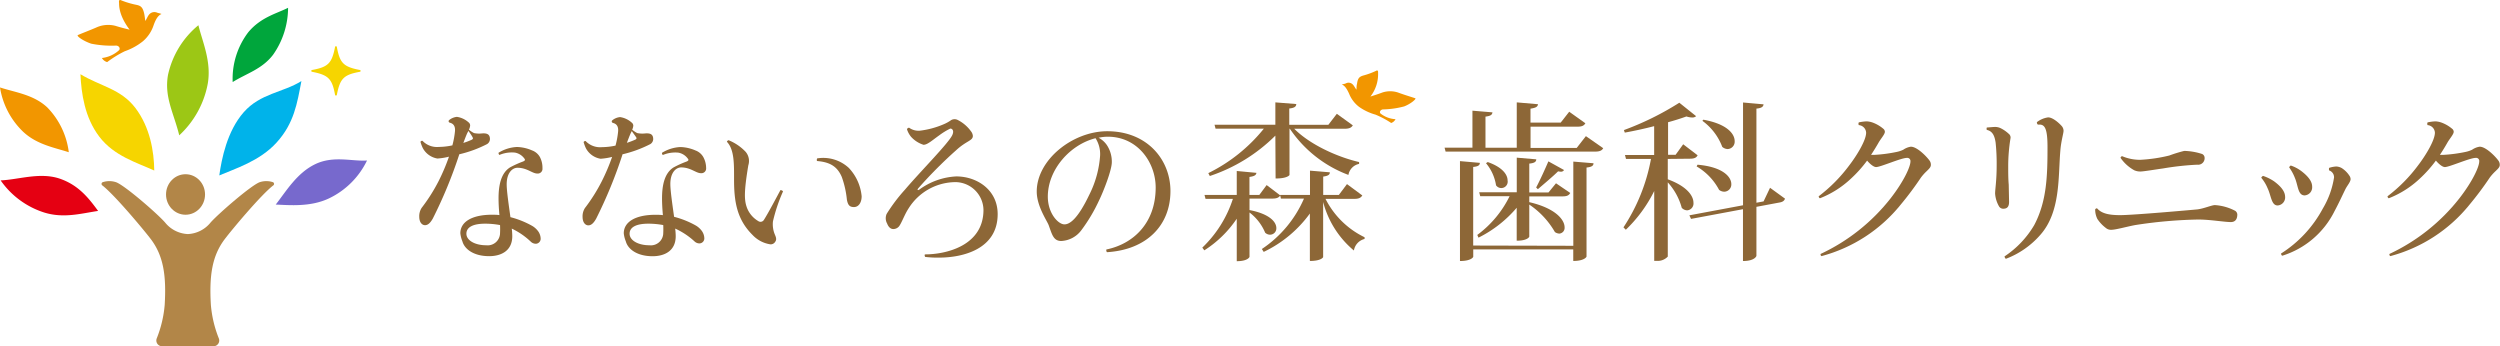 <svg xmlns="http://www.w3.org/2000/svg" viewBox="0 0 433.21 60"><defs><style>.cls-1{fill:#b28648;}.cls-2{fill:#e50012;}.cls-3{fill:#f6d500;}.cls-4{fill:#9cc715;}.cls-5{fill:#f29600;}.cls-6{fill:#00a63c;}.cls-7{fill:#00b3ea;}.cls-8{fill:#7769cd;}.cls-9{fill:#8d6737;}</style></defs><title>scl_logo</title><g id="レイヤー_2" data-name="レイヤー 2"><g id="header"><path class="cls-1" d="M47.27,31.56a3.68,3.68,0,0,0-2.24,0c-1.43.48-7.18,5.46-8.54,7a5.36,5.36,0,0,1-3.94,2,5.36,5.36,0,0,1-3.94-2c-1.36-1.56-7.11-6.54-8.54-7a3.68,3.68,0,0,0-2.24,0,.32.32,0,0,0-.1.57c2.08,1.59,7.13,7.63,8.4,9.3,2.19,2.89,2.71,6.29,2.41,11.39a20.17,20.17,0,0,1-1.4,5.87,1,1,0,0,0,.9,1.31h9a1,1,0,0,0,.9-1.31,20.17,20.17,0,0,1-1.4-5.87c-.3-5.1.22-8.5,2.41-11.39,1.27-1.68,6.32-7.71,8.4-9.3A.32.32,0,0,0,47.27,31.56Z"/><ellipse class="cls-1" cx="32.15" cy="33.7" rx="3.38" ry="3.51"/><path class="cls-2" d="M10.18,30.9c-3.38-1.06-7.05.24-10.07.36a14.59,14.59,0,0,0,7.5,5.55C11,37.88,14,37,17,36.55,15.33,34.28,13.56,32,10.18,30.9Z"/><path class="cls-3" d="M23.47,18.72c-2.56-3.35-6-3.73-9.53-5.86.15,3.3.72,7.49,3.28,10.84s6.49,4.47,9.51,5.85C26.69,26.22,26,22.07,23.47,18.72Z"/><path class="cls-4" d="M36,14.51c.67-3.83-.92-7.27-1.62-10.14A15.34,15.34,0,0,0,29.11,13c-.67,3.83,1,6.58,1.95,10.45A16.2,16.2,0,0,0,36,14.51Z"/><path class="cls-3" d="M62.37,12.44c-2.81.51-3.45,1.16-4,4a.16.16,0,0,1-.31,0c-.51-2.81-1.16-3.45-4-4a.16.16,0,0,1,0-.31c2.81-.51,3.45-1.16,4-4a.16.16,0,0,1,.31,0c.51,2.81,1.16,3.45,4,4A.16.16,0,0,1,62.37,12.44Z"/><path class="cls-5" d="M8.2,18.62C5.81,16.37,2.55,16,0,15.15a13.54,13.54,0,0,0,4,7.67c2.39,2.25,5.47,2.76,7.92,3.56A13.46,13.46,0,0,0,8.2,18.62Z"/><path class="cls-6" d="M47.34,9.46a14.21,14.21,0,0,0,2.58-8.11c-1.95,1-4.7,1.6-6.9,4.24a13.31,13.31,0,0,0-2.7,8.63C42.72,12.71,45.42,12,47.34,9.46Z"/><path class="cls-7" d="M47.92,24.71c3.05-3.35,3.57-6.8,4.31-10.66-3.21,2-7.12,2.12-10,5.4S38.4,27.54,38,30.4C40.68,29.24,45,27.93,47.92,24.71Z"/><path class="cls-8" d="M54.62,28.45c-3.17,1.53-5,4.64-6.84,7,2.32.09,6,.46,9.22-1.07a14,14,0,0,0,6.6-6.57C61.05,28,57.79,26.92,54.62,28.45Z"/><path class="cls-5" d="M27.2,2.18A1.19,1.19,0,0,0,26,2.36c-.39.32-.54.89-.82,1.27-.05-.33-.1-.8-.18-1.2C24.75,1.25,24.4,1,23.64.84A15.08,15.08,0,0,1,21.06.08c-.5-.27-.46.19-.43.42s-.17,2,1.83,4.64c-.6-.14-1.64-.4-2.45-.66a5,5,0,0,0-3.13.2c-1,.45-3.15,1.27-3.4,1.41s.9,1,2.33,1.48a17.89,17.89,0,0,0,4.3.33c.45,0,.78.42.55.77a5.27,5.27,0,0,1-3,1.38,1.51,1.51,0,0,0,.91.71,18.31,18.31,0,0,1,3.05-1.88,10.62,10.62,0,0,0,3.17-1.75,6.22,6.22,0,0,0,1.83-2.76c.44-1.24.87-1.74,1.36-1.94C27.81,2.32,27.4,2.27,27.2,2.18Z"/><path class="cls-9" d="M81.26,22.47a4.18,4.18,0,0,0,.88.59,4.41,4.41,0,0,0,1.38.06c.85-.06,1.38.12,1.38,1a1.05,1.05,0,0,1-.5.85,20.87,20.87,0,0,1-4.83,1.77v.06A78.94,78.94,0,0,1,75,37.87c-.44.77-.85,1.15-1.35,1.15s-1-.47-1-1.47A2.64,2.64,0,0,1,73.08,36,29.9,29.9,0,0,0,76,31.39a34.63,34.63,0,0,0,1.8-4.24,11.19,11.19,0,0,1-2,.32,3.52,3.52,0,0,1-2.53-1.8,6.53,6.53,0,0,1-.41-1.09.34.34,0,0,1,.35-.18,3.46,3.46,0,0,0,2.83,1.06,11.54,11.54,0,0,0,2.35-.27,14.8,14.8,0,0,0,.44-2.35c.12-1-.29-1.41-.82-1.56-.29-.06-.35-.32-.18-.47a2.49,2.49,0,0,1,1.35-.56,3.85,3.85,0,0,1,2,.94.69.69,0,0,1,.29.56A2.14,2.14,0,0,1,81.26,22.47Zm7.42,17.13a11.8,11.8,0,0,1,.09,1.32c0,2.59-2,3.47-4,3.47-2.74,0-4.3-1.26-4.65-2.59a5,5,0,0,1-.35-1.38c0-2,2.06-3.21,5.47-3.21.44,0,.85,0,1.3.06-.09-1-.15-2-.15-2.88,0-2.27.41-4.39,2-5.39a17.11,17.11,0,0,1,2.21-1c.38-.15.47-.29.24-.56a2.59,2.59,0,0,0-1.62-1,5.54,5.54,0,0,0-2.68.41.45.45,0,0,1-.15-.38,6.64,6.64,0,0,1,3.18-1,7,7,0,0,1,2.62.59,2.56,2.56,0,0,1,1.38,1.18A4,4,0,0,1,94,29.16a.82.82,0,0,1-.91.91c-.85,0-1.77-1-3.41-1-.88,0-1.88.85-1.88,2.88,0,1.12.35,3.53.65,5.68a15.54,15.54,0,0,1,3.8,1.53,3.47,3.47,0,0,1,1,.91,2.29,2.29,0,0,1,.44,1.32.87.87,0,0,1-.82.85A1.26,1.26,0,0,1,92,41.9,12.66,12.66,0,0,0,88.68,39.61ZM81.18,22.68,81,23c-.21.44-.44,1.06-.71,1.77a13.36,13.36,0,0,0,1.47-.56c.15-.09.26-.21.15-.38C81.71,23.42,81.38,23,81.18,22.68ZM86.65,39a14.11,14.11,0,0,0-2.59-.24c-2,0-3.24.56-3.24,1.74s1.53,2,3.41,2a2.15,2.15,0,0,0,2.41-1.91A14.81,14.81,0,0,0,86.65,39Z"/><path class="cls-9" d="M109.55,22.47a4.16,4.16,0,0,0,.88.59,4.41,4.41,0,0,0,1.38.06c.85-.06,1.38.12,1.38,1a1.05,1.05,0,0,1-.5.85,20.84,20.84,0,0,1-4.83,1.77v.06a79.07,79.07,0,0,1-4.56,11.1c-.44.77-.85,1.15-1.35,1.15s-1-.47-1-1.47a2.64,2.64,0,0,1,.41-1.53,29.72,29.72,0,0,0,2.91-4.62,34.61,34.61,0,0,0,1.8-4.24,11.22,11.22,0,0,1-2,.32,3.52,3.52,0,0,1-2.53-1.8,6.52,6.52,0,0,1-.41-1.09.34.34,0,0,1,.35-.18,3.46,3.46,0,0,0,2.83,1.06,11.56,11.56,0,0,0,2.35-.27,15,15,0,0,0,.44-2.35c.12-1-.29-1.41-.82-1.56-.29-.06-.35-.32-.18-.47a2.49,2.49,0,0,1,1.35-.56,3.84,3.84,0,0,1,2,.94.69.69,0,0,1,.29.56A2.15,2.15,0,0,1,109.55,22.47ZM117,39.61a12,12,0,0,1,.09,1.32c0,2.59-2,3.47-4,3.47-2.74,0-4.3-1.26-4.65-2.59a5,5,0,0,1-.35-1.38c0-2,2.06-3.21,5.48-3.21.44,0,.85,0,1.3.06-.09-1-.15-2-.15-2.88,0-2.27.41-4.39,2-5.39a17,17,0,0,1,2.21-1c.38-.15.47-.29.23-.56a2.59,2.59,0,0,0-1.62-1,5.54,5.54,0,0,0-2.68.41.45.45,0,0,1-.15-.38,6.64,6.64,0,0,1,3.18-1,7,7,0,0,1,2.62.59,2.57,2.57,0,0,1,1.38,1.18,4,4,0,0,1,.47,1.85.82.82,0,0,1-.91.91c-.85,0-1.77-1-3.41-1-.88,0-1.88.85-1.88,2.88,0,1.12.35,3.53.65,5.68a15.51,15.51,0,0,1,3.8,1.53,3.46,3.46,0,0,1,1,.91,2.29,2.29,0,0,1,.44,1.32.87.87,0,0,1-.82.85,1.25,1.25,0,0,1-.85-.32A12.66,12.66,0,0,0,117,39.61Zm-7.51-16.92-.15.29c-.21.44-.44,1.06-.71,1.77a13.33,13.33,0,0,0,1.47-.56c.15-.09.27-.21.15-.38C110,23.42,109.66,23,109.46,22.68ZM114.93,39a14.12,14.12,0,0,0-2.59-.24c-2,0-3.24.56-3.24,1.74s1.53,2,3.41,2a2.15,2.15,0,0,0,2.41-1.91A14.81,14.81,0,0,0,114.93,39Z"/><path class="cls-9" d="M126.26,24.3a8.4,8.4,0,0,1,2.94,2,2.45,2.45,0,0,1,.47,2.35c-.77,4.65-.71,6.06-.23,7.36a4.58,4.58,0,0,0,1.94,2.29.68.68,0,0,0,1-.21c.74-1.15,2.24-4,2.86-5.15.18,0,.41.12.44.24a28.61,28.61,0,0,0-1.74,5.18,4.62,4.62,0,0,0,.35,2.33c.27.62.27.91,0,1.27a.91.91,0,0,1-.79.38,5.3,5.3,0,0,1-3.09-1.62c-2.74-2.71-3.21-5.83-3.21-9.62,0-2.65.06-5.18-1.24-6.53C126,24.45,126.09,24.33,126.26,24.3Zm15.33,3.15a6.52,6.52,0,0,1,5.5,1.65A8.28,8.28,0,0,1,149.31,34c0,1.15-.56,1.88-1.32,1.88s-1.06-.32-1.24-1.3a16.38,16.38,0,0,0-.88-3.91c-.85-2-2.27-2.59-4.3-2.77A.6.6,0,0,1,141.6,27.45Z"/><path class="cls-9" d="M165.7,30.57c3.62,0,7.18,2.35,7.18,6.53,0,6.06-6,7.54-10.15,7.54a17.9,17.9,0,0,1-2.41-.12c-.09-.12-.15-.44,0-.44,3.56,0,10.1-1.47,10.1-7.71a4.9,4.9,0,0,0-5.24-4.8,9.66,9.66,0,0,0-7.71,4.5c-.74,1.12-1.21,2.53-1.68,3.15a1.3,1.3,0,0,1-1,.47c-.44,0-.82-.32-1.06-.94a1.89,1.89,0,0,1-.09-1.68,29,29,0,0,1,3.18-4.21c2.65-3.12,7.5-8,8.18-9.42.44-.91-.12-1.21-.35-1.15a11.69,11.69,0,0,0-1.88,1.15c-1.24.88-2.06,1.65-2.74,1.65a4.9,4.9,0,0,1-2.18-1.41,4,4,0,0,1-.68-1.26c0-.18.24-.27.35-.3a2.81,2.81,0,0,0,1.85.53,14.93,14.93,0,0,0,4.09-1.09,6.66,6.66,0,0,0,1.35-.74,1.19,1.19,0,0,1,1.09-.06,6.37,6.37,0,0,1,2.36,2,1.47,1.47,0,0,1,.32.79c0,.85-1.09.82-2.88,2.47a76.79,76.79,0,0,0-6.56,6.59c-.29.35-.06.41.18.23A11.82,11.82,0,0,1,165.7,30.57Z"/><path class="cls-9" d="M191.72,43.23c4.59-.94,8.54-4.5,8.54-10.74,0-4.3-3.09-8.8-8.3-8.8a7.37,7.37,0,0,0-1.59.18,4,4,0,0,1,1.41,1.24,5.2,5.2,0,0,1,.88,3c0,1.32-1.38,4.92-2.21,6.62a28.67,28.67,0,0,1-3.06,5.15,4.61,4.61,0,0,1-3.5,1.88c-1.35,0-1.59-1.15-2.15-2.68-.24-.74-2.09-3.3-2.09-5.89,0-5.5,6.24-10.45,12.22-10.45,6.92,0,10.95,4.94,10.95,10.36,0,6-4.18,10.19-11,10.6A.52.52,0,0,1,191.72,43.23Zm-1.88-19.28c-4.36,1.09-8.27,5.39-8.27,10.13,0,2.88,1.8,4.8,2.88,4.8.88,0,2.27-.85,4.33-5.18a17.69,17.69,0,0,0,1.85-6.74A5.11,5.11,0,0,0,189.84,23.95Z"/><path class="cls-9" d="M236.07,33.87c-.27.41-.62.59-1.38.59h-5a14.77,14.77,0,0,0,6.77,6.65l0,.3a2.46,2.46,0,0,0-1.85,2A16.28,16.28,0,0,1,229.28,35v9.54c0,.06-.35.68-2.3.68V37a21.09,21.09,0,0,1-8,6.65l-.32-.5a20.09,20.09,0,0,0,7.3-8.74h-4l-.12-.53c-.24.35-.59.53-1.32.53h-4V36.4c3.53.68,4.65,2.09,4.65,3.12a1.1,1.1,0,0,1-1.09,1.15,1.25,1.25,0,0,1-.85-.35,8.52,8.52,0,0,0-2.71-3.5v7.68c0,.06-.32.76-2.21.76V37.9a19.2,19.2,0,0,1-5.62,5.48l-.35-.47a20.32,20.32,0,0,0,5.3-8.45h-4.74l-.18-.68h5.59V29.63l3.41.32c-.06.38-.32.59-1.21.71v3.12h1.71l1.27-1.71,2.33,1.77v-.06H227V29.57l3.44.29c0,.41-.29.62-1.15.74v3.18H232l1.41-1.88ZM221,23.5a29.06,29.06,0,0,1-11.36,7l-.26-.5A28.45,28.45,0,0,0,219,22.3h-8.36l-.18-.68H221V17.74l3.62.29c0,.44-.32.68-1.21.77v2.83h6.77l1.47-1.91,2.77,2c-.23.38-.59.59-1.41.59h-8.74c2.65,2.68,7.33,4.86,11.24,5.77l0,.32a2.35,2.35,0,0,0-1.85,1.91,21.2,21.2,0,0,1-10.15-8h-.06v8c0,.06-.41.62-2.41.62Z"/><path class="cls-9" d="M274.81,23.59l3,2.09c-.21.38-.56.59-1.41.59h-25.9l-.18-.68h4.83V19.18l3.47.29c-.06.44-.32.62-1.21.74v5.39h5.42V17.74l3.68.32c-.06.44-.35.62-1.3.77v2.41h5.24l1.47-1.88,2.8,2c-.24.41-.59.59-1.38.59h-8.12v3.68h8Zm-2.18,19V28l3.5.29c0,.41-.29.65-1.21.74V44.46c0,.06-.38.76-2.3.76v-2H255.29v1.27c0,.06-.35.74-2.3.74V27.92l3.44.3c0,.41-.27.62-1.15.71V42.55ZM256.5,34l-.18-.68h6.51v-6l3.38.29c0,.41-.29.65-1.21.74v5h3.33l1.3-1.59,2.47,1.68c-.24.41-.56.59-1.35.59H265v1c4.68,1.09,6.12,3.12,6.12,4.36a1,1,0,0,1-.91,1.09,1.42,1.42,0,0,1-.77-.27A14.36,14.36,0,0,0,265,35.45V41c0,.06-.32.71-2.18.71V36a20.91,20.91,0,0,1-6.62,5.18l-.21-.47A18.42,18.42,0,0,0,261.59,34Zm1.3-5.92c2.59.91,3.44,2.21,3.44,3.18a1.11,1.11,0,0,1-2,.85,7.84,7.84,0,0,0-1.74-3.83Zm8.39,4.41c.68-1.27,1.62-3.36,2.12-4.53l2.71,1.5a.59.59,0,0,1-.59.29,3.07,3.07,0,0,1-.44-.06c-.82.82-2.44,2.18-3.5,3.09Z"/><path class="cls-9" d="M289,27.54v3.53c3.39,1.24,4.45,2.91,4.45,4.06a1.19,1.19,0,0,1-1.09,1.32,1.34,1.34,0,0,1-.94-.44A10.74,10.74,0,0,0,289,31.6V44.46a2.37,2.37,0,0,1-1.94.74h-.41V33.1a24.09,24.09,0,0,1-4.92,6.71l-.41-.41a31.94,31.94,0,0,0,4.77-11.86h-4.33l-.18-.68h5.06v-5c-1.68.44-3.44.82-5.09,1.12l-.15-.44A50.16,50.16,0,0,0,291,17.8l2.91,2.33a.94.94,0,0,1-.68.23,3.4,3.4,0,0,1-1-.18c-.88.32-2,.68-3.18,1v5.65h1.3L291.67,25l2.5,1.91c-.21.41-.56.59-1.35.59Zm17.72,5,2.59,1.88c-.12.38-.41.59-1,.68l-3.95.74v8.48c0,.09-.32.91-2.33.91V36.25l-9,1.68-.29-.62,9.3-1.74V17.76l3.56.32c-.06.41-.32.65-1.24.74V35.13l1.24-.23Zm-12.57-4c4.41.38,5.86,2.12,5.86,3.36a1.26,1.26,0,0,1-1.21,1.32,1.5,1.5,0,0,1-.91-.32,10.25,10.25,0,0,0-3.89-4.06Zm1-7.8c4.15.74,5.44,2.47,5.44,3.71a1.28,1.28,0,0,1-1.21,1.38,1.5,1.5,0,0,1-.94-.38A9.92,9.92,0,0,0,295,20.94Z"/><path class="cls-9" d="M327.61,34.37c2.33-3,3.44-5.5,3.44-6.39a.55.55,0,0,0-.62-.62c-1,0-4.56,1.59-5.33,1.59-.44,0-1.09-.56-1.56-1.12A21.88,21.88,0,0,1,320.69,31a16.69,16.69,0,0,1-5.33,3.36.41.41,0,0,1-.21-.35,26.72,26.72,0,0,0,5.3-5.36c1.27-1.65,2.92-4.33,2.92-5.65a1.38,1.38,0,0,0-1.27-1.32.52.52,0,0,1,0-.47,7.84,7.84,0,0,1,1.35-.18,3.55,3.55,0,0,1,1.06.21,6.08,6.08,0,0,1,1.82,1.06.7.7,0,0,1,.29.53c0,.44-.71,1.21-1.09,1.88s-.8,1.35-1.3,2.12a5.23,5.23,0,0,0,.68,0,25.19,25.19,0,0,0,3.74-.5,4.94,4.94,0,0,0,1.15-.38,3.1,3.1,0,0,1,1.32-.53c1.09,0,2.74,1.71,3.24,2.41a1.21,1.21,0,0,1,.23.74c0,.38-.27.65-.79,1.15a8.38,8.38,0,0,0-.94,1.06,55.33,55.33,0,0,1-3.5,4.68,26.33,26.33,0,0,1-13.72,8.92.32.32,0,0,1-.15-.38A33.39,33.39,0,0,0,327.61,34.37Z"/><path class="cls-9" d="M344.29,22.09c.29,0,1-.09,1.38-.09a2.18,2.18,0,0,1,1,.21,5.93,5.93,0,0,1,1.44,1,.81.81,0,0,1,.29.68,30.36,30.36,0,0,0-.41,4.83c0,1.09,0,2.27.09,3.27l.06,3c0,.94-.44,1.18-1,1.18a.84.84,0,0,1-.74-.41,5.14,5.14,0,0,1-.68-2.21c0-.77.27-2.24.27-4.83a35.08,35.08,0,0,0-.18-4c-.18-1.24-.56-2-1.53-2.21A.58.58,0,0,1,344.29,22.09Zm3.06,22.34A16.56,16.56,0,0,0,352.5,39c2.18-4.12,2.3-8.54,2.3-13.51,0-3.5-.56-4-1.65-3.89a.44.44,0,0,1-.18-.44,4.09,4.09,0,0,1,1.94-.82c.82,0,1.91,1,2.35,1.5a1.27,1.27,0,0,1,.32.82c0,.44-.44,1.83-.56,3.5-.38,4.5.06,10.54-3.44,14.51a14.92,14.92,0,0,1-6,4.18A.69.69,0,0,1,347.35,44.43Z"/><path class="cls-9" d="M363.39,36.1c.76.88,2,1.18,4,1.18,2.27,0,12.51-.91,13.42-1,1.12-.15,2.47-.74,3-.74a8.75,8.75,0,0,1,3.53,1,.83.83,0,0,1,.35.62c0,.85-.38,1.32-1.12,1.32-1.15,0-3.59-.44-5.68-.44A79.92,79.92,0,0,0,370,39c-1.41.26-3.36.82-4.15.82a1.36,1.36,0,0,1-.94-.32,6.26,6.26,0,0,1-1.47-1.56,3.68,3.68,0,0,1-.38-1.65A.36.36,0,0,1,363.39,36.1Zm17.31-7.56a49.28,49.28,0,0,0-5.89.65c-1.12.15-3.36.53-3.91.53a2.62,2.62,0,0,1-1.06-.21,7,7,0,0,1-2.38-2.15c0-.12.12-.29.29-.29a7.81,7.81,0,0,0,3.15.62,26.73,26.73,0,0,0,5-.74,23.67,23.67,0,0,1,2.59-.8,10.71,10.71,0,0,1,3.09.53.73.73,0,0,1,.44.62,1.13,1.13,0,0,1-1.26,1.24Z"/><path class="cls-9" d="M392.15,30.48a7.67,7.67,0,0,1,1.91.94c1.44,1.06,1.88,1.91,1.91,2.62a1.4,1.4,0,0,1-1.24,1.56c-1.15.06-1.15-1.65-1.8-3a7,7,0,0,0-1.09-1.8A.69.69,0,0,1,392.15,30.48Zm3.12,13.45a20.81,20.81,0,0,0,7.24-7.8,14.89,14.89,0,0,0,1.94-5.36,1.24,1.24,0,0,0-.85-1.24.76.76,0,0,1,0-.44,4.84,4.84,0,0,1,1.21-.24,2.11,2.11,0,0,1,1,.29,4.51,4.51,0,0,1,1.3,1.3,1.09,1.09,0,0,1,.21.59c0,.5-.59,1.12-.91,1.77-.59,1.21-1.15,2.44-1.85,3.74a15.12,15.12,0,0,1-9.07,7.77C395.36,44.29,395.27,44.05,395.27,43.93Zm1.68-15.25a6.49,6.49,0,0,1,1.88,1c1.41,1.09,1.83,1.94,1.83,2.68a1.4,1.4,0,0,1-1.3,1.5c-1.18,0-1.12-1.68-1.68-3a8.14,8.14,0,0,0-1-1.85A.54.54,0,0,1,396.95,28.69Z"/><path class="cls-9" d="M426.17,34.37c2.33-3,3.44-5.5,3.44-6.39a.54.54,0,0,0-.62-.62c-1,0-4.56,1.59-5.33,1.59-.44,0-1.09-.56-1.56-1.12A21.94,21.94,0,0,1,419.26,31a16.71,16.71,0,0,1-5.33,3.36.41.41,0,0,1-.21-.35,26.73,26.73,0,0,0,5.3-5.36c1.27-1.65,2.91-4.33,2.91-5.65a1.38,1.38,0,0,0-1.27-1.32.53.53,0,0,1,0-.47,7.86,7.86,0,0,1,1.35-.18,3.54,3.54,0,0,1,1.06.21,6.09,6.09,0,0,1,1.83,1.06.7.7,0,0,1,.29.53c0,.44-.71,1.21-1.09,1.88s-.79,1.35-1.3,2.12a5.25,5.25,0,0,0,.68,0,25.23,25.23,0,0,0,3.74-.5,5,5,0,0,0,1.15-.38,3.09,3.09,0,0,1,1.32-.53c1.09,0,2.74,1.71,3.24,2.41a1.21,1.21,0,0,1,.24.74c0,.38-.27.65-.8,1.15a8.38,8.38,0,0,0-.94,1.06,55.31,55.31,0,0,1-3.5,4.68,26.33,26.33,0,0,1-13.72,8.92.32.32,0,0,1-.15-.38A33.38,33.38,0,0,0,426.17,34.37Z"/><path class="cls-5" d="M233.23,14.44a1,1,0,0,1,1.06.09c.35.26.51.74.77,1,0-.28,0-.69.09-1,.13-1,.42-1.24,1.07-1.44a13,13,0,0,0,2.18-.79c.42-.26.41.14.4.33a6.31,6.31,0,0,1-1.33,4.1c.51-.16,1.4-.44,2.07-.7a4.35,4.35,0,0,1,2.71,0c.89.34,2.78.92,3,1s-.72.94-1.93,1.41a15.44,15.44,0,0,1-3.69.52c-.38.05-.65.4-.43.69a4.55,4.55,0,0,0,2.62,1,1.3,1.3,0,0,1-.75.66,15.81,15.81,0,0,0-2.73-1.45,9.17,9.17,0,0,1-2.83-1.34,5.37,5.37,0,0,1-1.73-2.28c-.45-1-.84-1.45-1.28-1.6C232.71,14.59,233.07,14.53,233.23,14.44Z"/></g></g></svg>